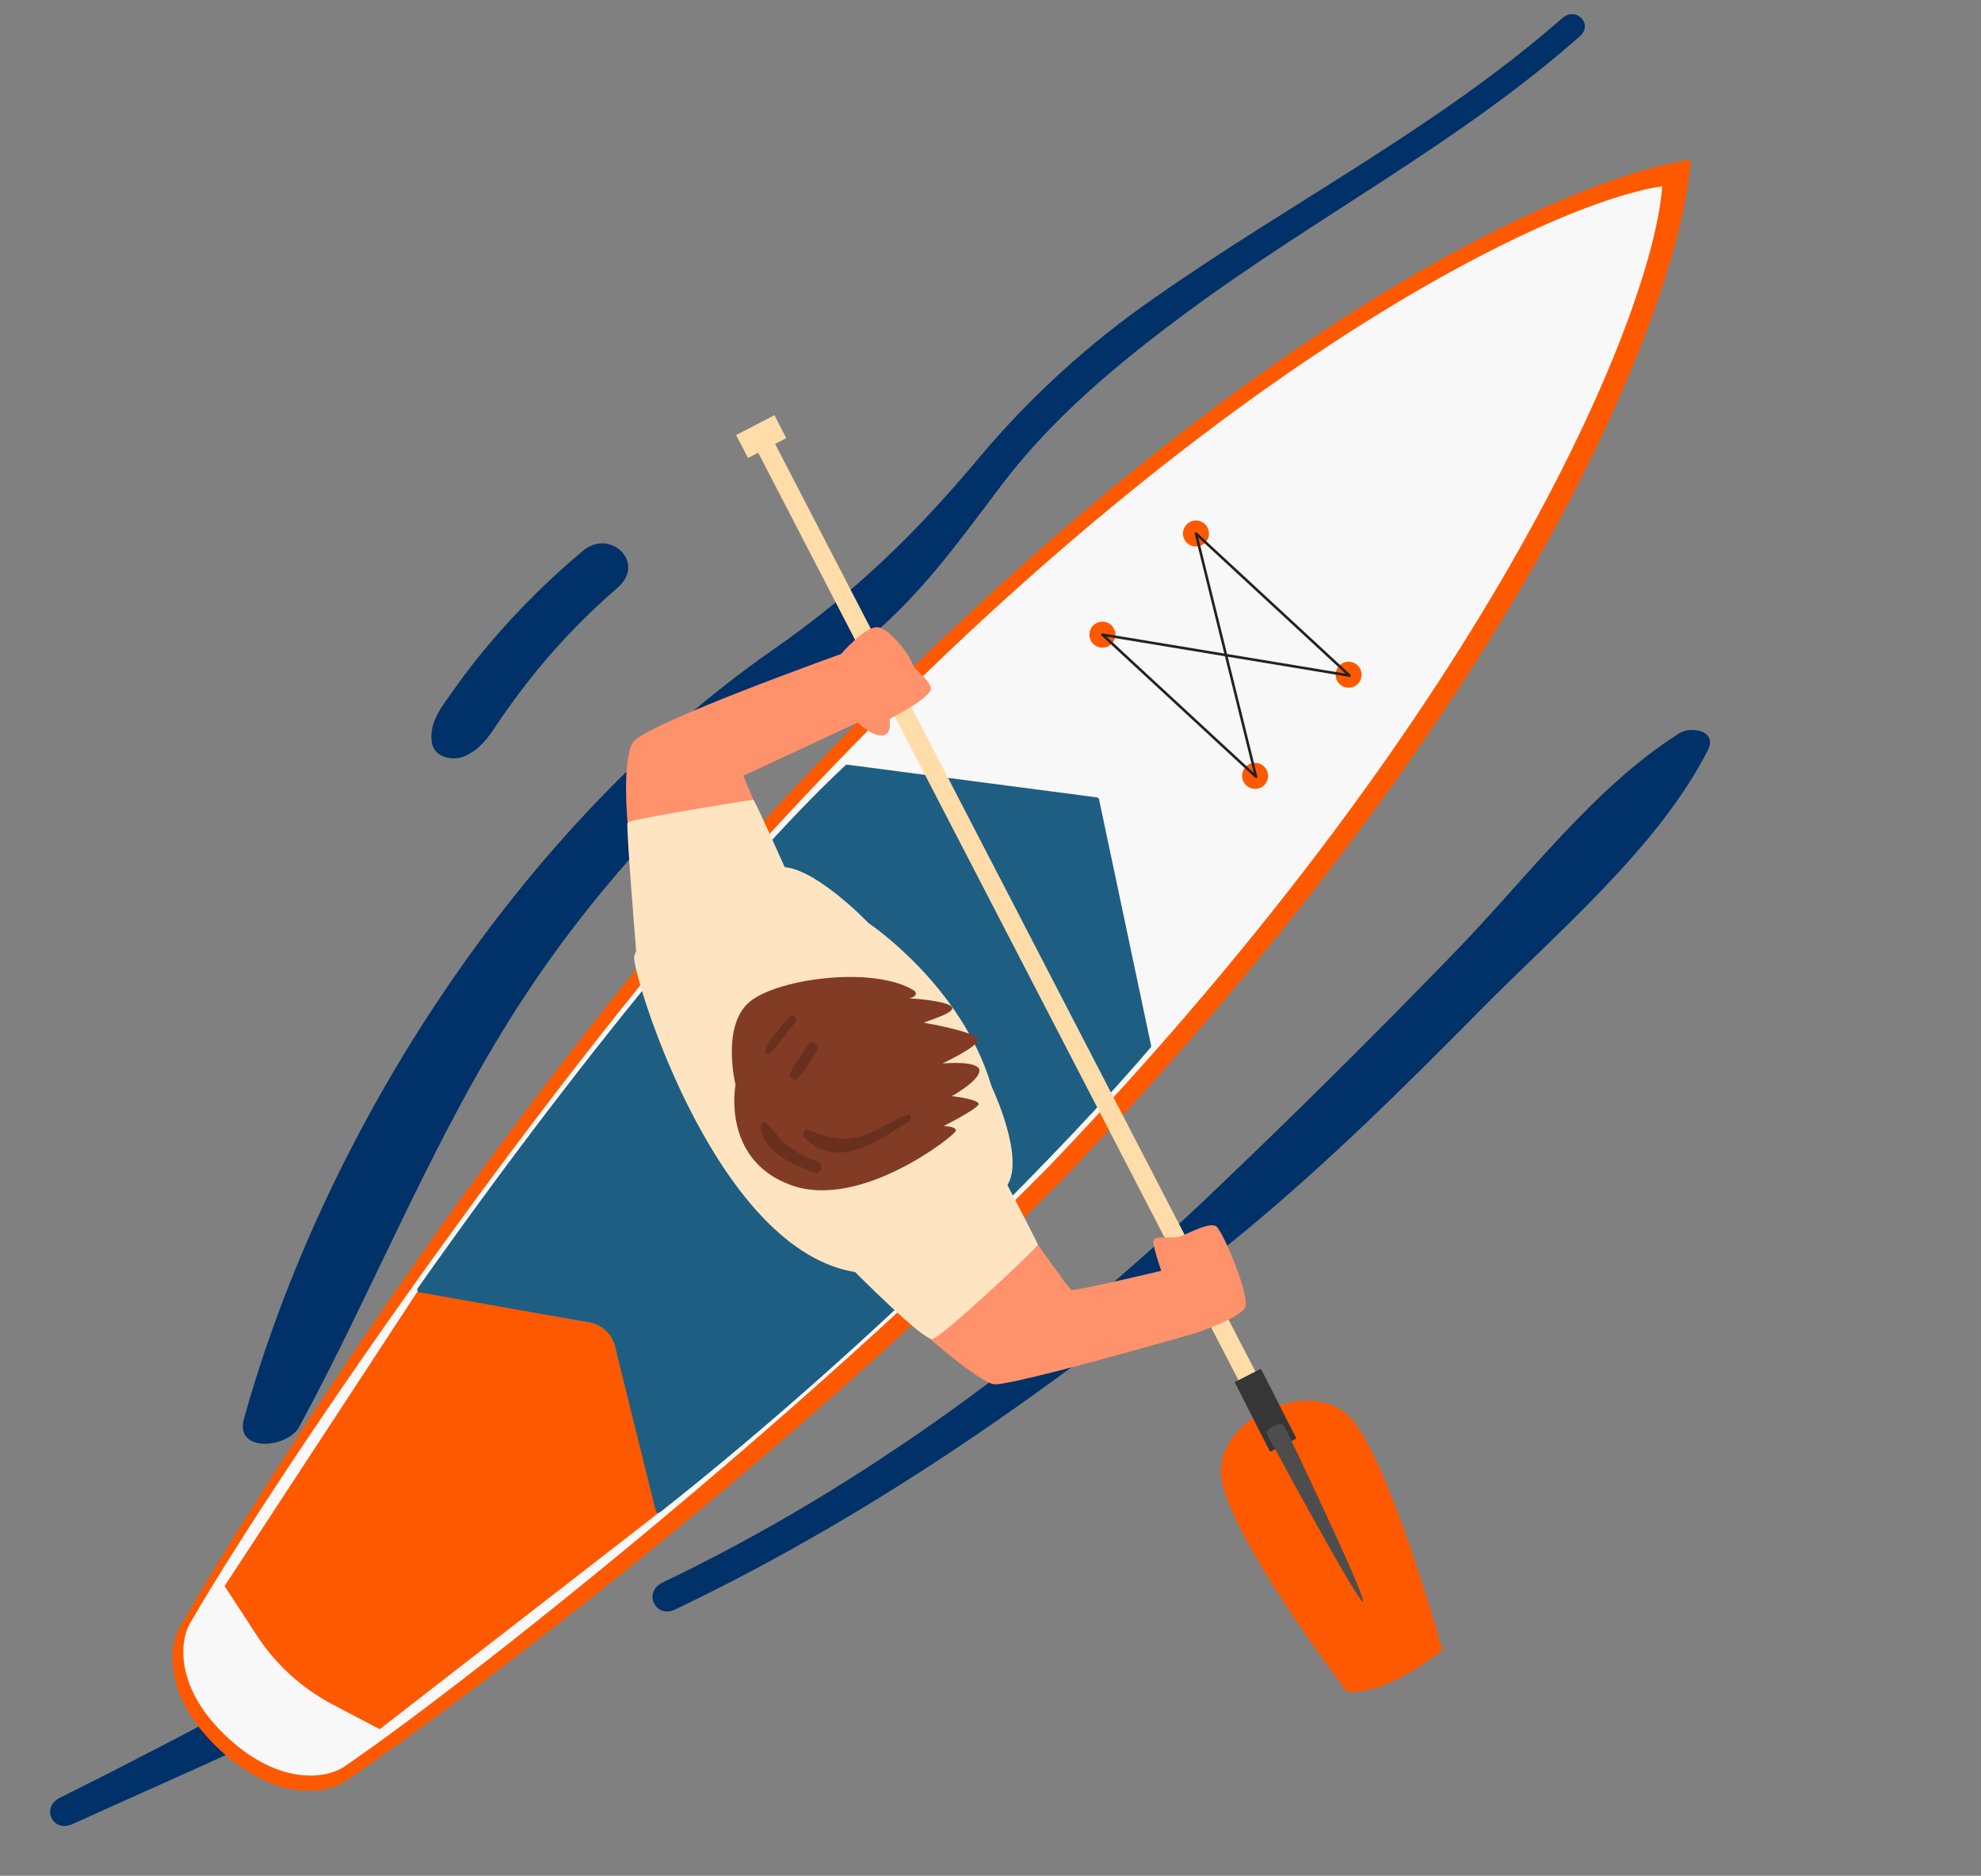 <?xml version="1.0" encoding="UTF-8"?> <svg xmlns="http://www.w3.org/2000/svg" width="469" height="444" viewBox="0 0 469 444" fill="none"><rect x="0" y="0" width="469" height="444" fill="#808080" stroke="none"/> <g clip-path="url(#clip0_605_77)"> <path d="M118.84 169.711C121.503 165.869 124.297 162.124 127.261 158.509C133.019 151.509 139.365 145.016 146.231 139.1C153.04 133.206 144.469 124.966 138.021 130.372C130.368 136.76 123.254 143.767 116.751 151.322C113.503 155.113 110.406 159.045 107.534 163.129C104.867 166.92 101.63 170.649 102.189 175.494C102.633 179.345 107.277 180.311 110.25 178.892C114.453 176.887 116.277 173.409 118.84 169.711Z" fill="#013169"></path> <path d="M70.874 337.68C89.292 303.63 103.116 267.707 124.595 235.225C146.544 202.033 173.054 177.133 203.887 152.487C217.489 141.615 226.758 128.501 237.163 114.758C249.24 98.808 264.875 85.845 280.876 74.008C311.444 51.394 345.378 33.89 374 8.612C377.36 5.645 373.066 1.493 369.907 4.261C340.345 30.163 305.4 48.012 273.38 70.465C258.016 81.098 244.13 93.721 232.084 108.005C216.976 126.11 202.351 140.327 182.966 153.826C123.715 195.086 77.075 266.614 57.756 335.84C55.505 343.906 68.064 342.876 70.874 337.68Z" fill="#013169"></path> <path d="M147.732 355.334C102.904 378.083 59.275 403.112 14.191 425.52C9.599 427.802 12.457 433.896 17.142 431.767C62.362 411.225 111.803 391.185 150.505 359.396C151.021 359.019 151.371 358.456 151.48 357.826C151.588 357.196 151.447 356.549 151.087 356.021C150.727 355.493 150.175 355.126 149.548 354.998C148.922 354.87 148.271 354.99 147.732 355.334V355.334Z" fill="#013169"></path> <path d="M404.327 177.574C406.686 172.948 400.383 171.781 397.516 173.592C377.527 186.214 361.157 208.1 344.782 225.015C325.716 244.711 306.261 264.001 286.417 282.888C248 319.366 204.903 351.612 156.867 374.584C152.149 376.84 155.142 383.217 159.875 380.954C209.127 357.401 252.561 326.258 294.579 291.566C314.325 275.263 332.641 257.14 350.624 238.942C368.708 220.642 392.56 200.648 404.327 177.574Z" fill="#013169"></path> <path d="M170.532 205.693C280.845 82.063 369.567 42.273 400.285 37.792C398.215 68.766 365.471 160.323 250.827 279.948C187.161 344.443 111.443 401.368 81.542 421.768C77.372 424.467 65.659 426.738 52.131 414.266C38.642 401.753 39.991 389.899 42.357 385.531C60.361 354.129 111.203 274.198 170.532 205.693Z" fill="#FF5900"></path> <path d="M173.352 207.158C275.919 92.202 364.911 48.258 393.511 44.091C391.588 72.929 354.724 165.079 248.124 276.305C188.923 336.271 109.101 399.349 81.291 418.31C77.412 420.818 66.514 422.923 53.917 411.309C41.355 399.656 42.603 388.628 44.801 384.565C61.534 355.359 118.19 270.858 173.352 207.158Z" fill="#F9F8F8"></path> <circle cx="283.141" cy="126.282" r="3.077" transform="rotate(42.762 283.141 126.282)" fill="#FF5900"></circle> <circle cx="260.998" cy="150.226" r="3.077" transform="rotate(42.762 260.998 150.226)" fill="#FF5900"></circle> <circle cx="319.282" cy="159.705" r="3.077" transform="rotate(42.762 319.282 159.705)" fill="#FF5900"></circle> <circle cx="297.139" cy="183.648" r="3.077" transform="rotate(42.762 297.139 183.648)" fill="#FF5900"></circle> <path d="M283.141 126.282L319.508 159.914L260.998 150.226L297.365 183.857L283.141 126.282Z" stroke="#222222" stroke-width="0.615" stroke-linejoin="round"></path> <path d="M144.385 313.936L98.987 305.477L53.169 375.414L60.827 387.151C65.297 394.003 71.445 399.599 78.686 403.407L89.891 409.299L155.91 358.118L144.385 313.936Z" fill="#FF5900"></path> <path d="M200.644 181.005L259.677 188.739C259.936 188.773 260.145 188.967 260.199 189.222L272.515 247.459C272.554 247.645 272.512 247.83 272.389 247.975C254.903 268.538 209.553 315.864 156.239 357.978C155.888 358.255 155.368 358.077 155.26 357.644L145.565 318.559C144.863 315.729 142.561 313.577 139.69 313.067L99.294 305.889C98.85 305.81 98.642 305.294 98.901 304.926C140.856 245.329 179.402 200.43 200.152 181.158C200.286 181.033 200.462 180.981 200.644 181.005Z" fill="#1E5E82"></path> <g clip-path="url(#clip1_605_77)"> <path d="M298.824 337.545L302.831 335.47L182.168 102.489L178.161 104.565L298.824 337.545Z" fill="#FFDCA8"></path> <path d="M177.082 108.406L186.156 103.707L183.347 98.282L174.273 102.982L177.082 108.406Z" fill="#FFDCA8"></path> <path d="M318.998 400.553C318.998 400.553 289.678 362.221 289.074 348.718C288.471 335.216 310.878 325.528 319.972 335.851C329.066 346.174 341.503 390.499 341.503 390.499C341.503 390.499 329.668 400.821 318.998 400.553Z" fill="#FF5900"></path> <path d="M298.521 323.982L292.301 327.146L300.7 343.659L306.921 340.495L298.521 323.982Z" fill="#363636"></path> <path d="M299.957 339.482C299.957 339.482 321.117 378.69 322.62 379.064C324.123 379.439 304.675 338.648 303.979 337.436C303.283 336.224 299.293 338.255 299.957 339.482Z" fill="#4D4D4D"></path> <path d="M203.109 171.02C203.282 171.244 206.485 174.362 208.95 174.069C211.414 173.776 210.452 170.215 210.689 170.104C210.925 169.992 220.929 164.976 220.362 162.76C219.795 160.544 216.526 158.732 215.896 156.852C215.265 154.972 210.763 148.876 207.839 148.484C204.916 148.091 199.127 154.797 199.127 154.797C199.127 154.797 152.52 171.444 149.856 175.721C147.193 179.998 148.577 194.697 148.577 194.697L178.36 189.297L175.978 183.624L203.109 171.02Z" fill="#FF916B"></path> <path d="M245.738 294.629C245.738 294.629 252.981 304.936 253.639 305.324C254.298 305.711 274.928 300.794 274.928 300.794C274.928 300.794 272.628 294.393 273.153 293.449C273.678 292.504 277.894 293.223 279.526 292.642C281.157 292.061 286.278 289.174 287.918 290.273C289.558 291.371 296.022 306.91 294.801 309.479C293.579 312.049 282.956 315.57 282.956 315.57C282.956 315.57 238.903 328.285 235.284 327.642C231.664 326.999 219.913 316.688 219.913 316.688L245.738 294.629Z" fill="#FF916B"></path> <path d="M205.636 218.508C205.636 218.508 227.676 233.168 234.738 257.125C235.62 262.9 238.202 279.917 238.202 279.917C238.202 279.917 245.645 294.162 245.737 294.629C245.83 295.096 223.009 316.582 220.749 316.931C218.49 317.281 202.457 301.098 202.457 301.098L150.616 225.107C150.616 225.107 148.152 195.457 148.577 194.696C149.002 193.935 178.061 189.258 178.36 189.296C178.658 189.334 186.282 206.357 186.282 206.357L205.636 218.508Z" fill="#FFE4C2"></path> <path d="M234.738 257.125C233.392 258.167 216.45 277.166 203.472 271.71C190.494 266.255 177.168 239.397 180.368 233.332C183.567 227.267 205.637 218.508 205.637 218.508C205.637 218.508 192.256 204.466 184.39 205.244C176.524 206.022 149.613 220.394 150.145 227.015C150.677 233.636 170.216 296.519 202.956 301.175C209.679 299.846 233.84 287.311 238.363 280.726C242.887 274.141 234.738 257.125 234.738 257.125Z" fill="#FFE4C2"></path> <path d="M225.307 259.473C225.587 259.418 231.87 260.284 231.693 261.351C231.515 262.418 223.405 266.543 223.405 266.543C223.405 266.543 226.616 266.587 226.259 267.726C225.901 268.864 203.62 286.545 187.177 280.486C170.734 274.428 174.135 256.779 174.135 256.779C174.135 256.779 170.677 242.716 177.521 237.096C184.366 231.475 207.274 228.597 216.499 234.536C217.858 236.013 214.46 236.491 215.114 236.362C215.767 236.232 225.034 236.976 225.435 238.52C225.837 240.063 217.975 242.005 218.871 242.119C219.766 242.233 231.837 244.408 231.516 246.218C231.195 248.028 222.731 251.834 223.198 251.742C223.664 251.65 231.878 250.997 231.873 253.423C231.867 255.85 225.307 259.473 225.307 259.473Z" fill="#823B24"></path> <path d="M190.485 269.33C198.421 277.173 207.919 269.951 215.209 265.43C215.95 264.97 215.695 263.465 214.709 263.879C211.334 265.299 208.189 267.351 204.766 268.636C200.029 270.414 196.01 269.341 191.469 267.499C190.399 267.065 189.768 268.621 190.485 269.33Z" fill="#69301D"></path> <path d="M192.855 277.564C194.299 278.105 195.176 275.668 193.832 275.112C191.177 274.135 188.667 272.8 186.371 271.147C184.438 269.633 183.314 267.505 181.52 265.918C180.848 265.323 180.07 266.124 180.118 266.848C180.509 272.66 188.271 275.845 192.855 277.564Z" fill="#69301D"></path> <path d="M182.266 249.353C184.531 247.184 186.222 244.32 188.305 241.958C189.094 241.063 187.845 239.703 186.957 240.699C184.903 243.003 182.463 245.519 181.217 248.376C180.944 249.001 181.636 249.957 182.266 249.353Z" fill="#69301D"></path> <path d="M188.485 255.53C189.461 254.74 190.269 253.762 190.859 252.653C191.67 251.452 192.481 250.252 193.292 249.051C194.234 247.656 192.442 245.662 191.372 247.256C190.564 248.46 189.756 249.664 188.948 250.868C188.129 251.873 187.5 253.02 187.093 254.251C186.923 254.952 187.712 256.045 188.485 255.53Z" fill="#69301D"></path> </g> </g> <defs> <clipPath id="clip0_605_77"> <rect width="469" height="444" fill="white"></rect> </clipPath> <clipPath id="clip1_605_77"> <rect width="374.107" height="109.923" fill="white" transform="translate(174.529 56.44) rotate(60.98)"></rect> </clipPath> </defs> </svg> 